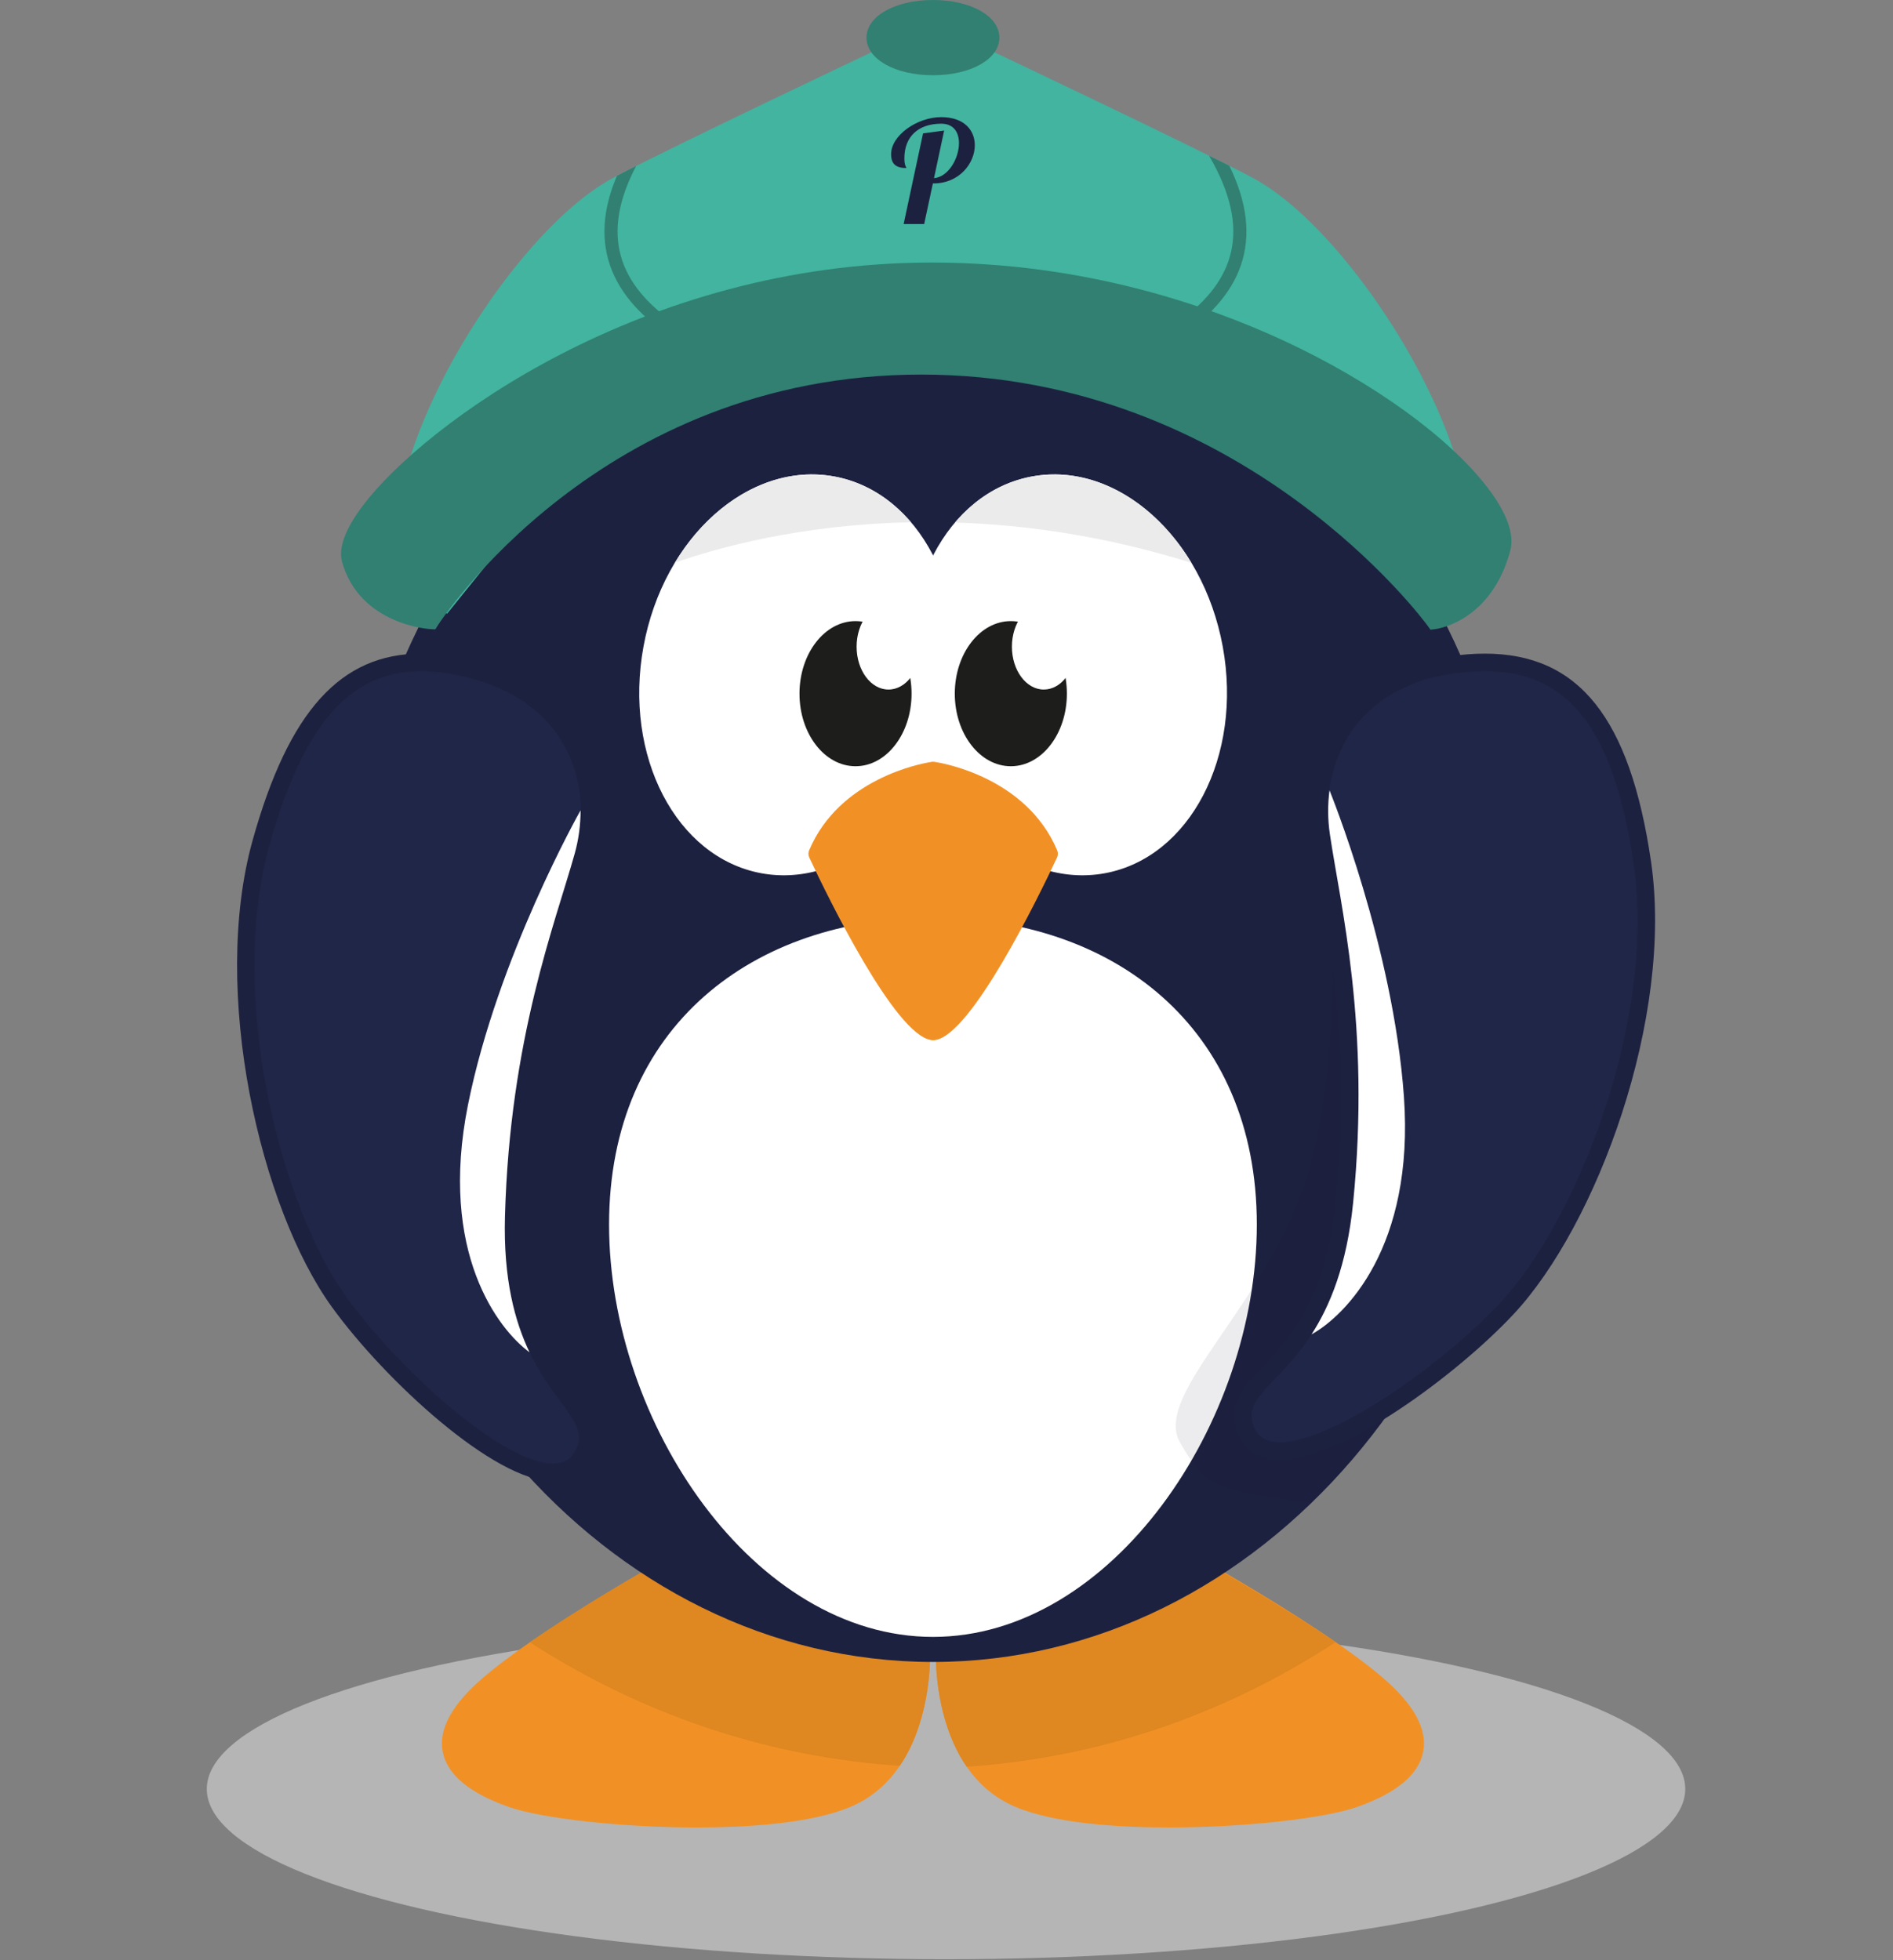 <?xml version="1.0" encoding="UTF-8" standalone="no"?>
<!DOCTYPE svg PUBLIC "-//W3C//DTD SVG 1.1//EN" "http://www.w3.org/Graphics/SVG/1.1/DTD/svg11.dtd">
<svg width="100%" height="100%" viewBox="0 0 280 290" version="1.1" xmlns="http://www.w3.org/2000/svg" xmlns:xlink="http://www.w3.org/1999/xlink" xml:space="preserve" xmlns:serif="http://www.serif.com/" style="fill-rule:evenodd;clip-rule:evenodd;stroke-linecap:round;stroke-linejoin:round;stroke-miterlimit:10;">
    <rect x="0" y="0" width="280" height="290" fill="#808080" stroke="none"/>
    <g transform="matrix(0.971,0,0,0.971,3.991,0)">
        <g transform="matrix(1,0,0,1,13.589,8.509)">
            <ellipse cx="126.411" cy="264.065" rx="112.609" ry="25.935" style="fill:rgb(235,235,235);fill-opacity:0.5;"/>
        </g>
        <g transform="matrix(2.057,0,0,2.057,-42.027,-41.376)">
            <g>
                <g id="Layer-1" serif:id="Layer 1">
                    <g transform="matrix(1,0,0,1,105.012,133.271)">
                        <path d="M0,22.206C-3.567,22.206 -8.445,21.937 -11.428,20.659C-17.58,18.023 -17.291,9.374 -17.276,9.007C-17.267,8.783 -17.143,8.58 -16.948,8.469L-2.304,0.086C-2.203,0.029 -2.092,0 -1.979,0C-1.874,0 -1.77,0.025 -1.674,0.077C-1.175,0.343 10.602,6.647 15.813,11.102C18.117,13.07 19.128,14.912 18.819,16.574C18.504,18.266 16.864,19.645 13.946,20.676C11.474,21.548 5.479,22.206 0.001,22.206L0,22.206Z" style="fill:rgb(241,145,37);fill-rule:nonzero;"/>
                        <g transform="matrix(1.079,0,0,1.079,-1.922,17.736)">
                            <clipPath id="_clip1">
                                <path d="M1.781,4.142C-1.524,4.142 -6.044,3.893 -8.808,2.709C-14.508,0.266 -14.24,-7.747 -14.226,-8.088C-14.218,-8.295 -14.103,-8.483 -13.922,-8.586L-0.354,-16.353C-0.26,-16.406 -0.157,-16.433 -0.053,-16.433C0.045,-16.433 0.141,-16.41 0.23,-16.362C0.692,-16.115 11.604,-10.274 16.433,-6.146C18.567,-4.323 19.504,-2.616 19.218,-1.076C18.926,0.491 17.406,1.769 14.703,2.724C12.412,3.532 6.858,4.142 1.782,4.142L1.781,4.142Z"/>
                            </clipPath>
                            <g clip-path="url(#_clip1)">
                                <path d="M0,-16.433L-14.646,-8.05C-14.646,-8.05 -14.835,-3.435 -12.626,0C-3.216,-0.523 5.581,-3.589 13.205,-8.579C7.465,-12.449 0,-16.433 0,-16.433" style="fill:rgb(223,135,32);fill-rule:nonzero;"/>
                            </g>
                        </g>
                    </g>
                    <g transform="matrix(1,0,0,1,70.032,133.271)">
                        <path d="M0,22.206C-5.478,22.206 -11.474,21.548 -13.946,20.676C-16.864,19.645 -18.504,18.266 -18.819,16.574C-19.128,14.912 -18.117,13.07 -15.813,11.102C-10.601,6.647 1.175,0.343 1.673,0.077C1.769,0.025 1.875,0 1.98,0C2.092,0 2.204,0.029 2.303,0.086L16.949,8.469C17.144,8.58 17.267,8.783 17.276,9.007C17.292,9.374 17.58,18.023 11.428,20.659C8.446,21.937 3.567,22.206 0,22.206" style="fill:rgb(241,145,37);fill-rule:nonzero;"/>
                        <g transform="matrix(-0.867,0.666,0.666,0.867,8.836,15.267)">
                            <clipPath id="_clip2">
                                <path d="M10.275,0.108C14.248,-2.944 18.23,-6.763 19.537,-8.773C21.079,-11.146 21.5,-13.06 20.786,-14.463C20.084,-15.841 18.324,-16.613 15.556,-16.757C9.294,-17.083 -2.76,-15.093 -3.269,-15.009C-3.368,-14.993 -3.459,-14.952 -3.535,-14.893C-3.616,-14.831 -3.681,-14.748 -3.721,-14.651L-9.672,-0.41C-9.752,-0.221 -9.728,-0.005 -9.61,0.163C-9.417,0.438 -4.806,6.871 1.125,5.355C4,4.62 7.688,2.096 10.275,0.108"/>
                            </clipPath>
                            <g clip-path="url(#_clip2)">
                                <path d="M-3.546,-15.228C-3.546,-15.228 4.801,-16.617 11.711,-17.046C8.705,-8.444 3.598,-0.653 -3.546,5.495C-7.39,4.117 -10.052,0.343 -10.052,0.343L-3.546,-15.228Z" style="fill:rgb(223,135,32);fill-rule:nonzero;"/>
                            </g>
                        </g>
                    </g>
                    <g transform="matrix(1,0,0,1,131.431,92.04)">
                        <path d="M0,-0.001C0,-28.264 -19.658,-51.176 -43.908,-51.176C-68.159,-51.176 -87.817,-28.264 -87.817,-0.001C-87.817,28.263 -68.159,51.175 -43.908,51.175C-19.658,51.175 0,28.263 0,-0.001" style="fill:rgb(29,33,64);fill-rule:nonzero;"/>
                        <g transform="matrix(0.987,0.162,-0.162,0.987,-83.962,40.161)">
                            <clipPath id="_clip3">
                                <path d="M76.342,-53.239C71.762,-81.128 48.65,-100.551 24.721,-96.621C0.791,-92.69 -14.894,-66.895 -10.314,-39.006C-5.733,-11.116 17.379,8.307 41.309,4.377C65.239,0.447 80.923,-25.348 76.342,-53.239"/>
                            </clipPath>
                            <g clip-path="url(#_clip3)">
                                <path d="M0,-50.888L-14.273,-53.925C-15.465,-49.277 -16.113,-44.356 -16.113,-39.258C-16.113,-21.68 -8.507,-6.177 3.076,3.037C11.934,-0.637 0.883,-13.314 -0.92,-22.577C-2.723,-31.842 0,-50.888 0,-50.888" style="fill:rgb(20,22,42);fill-opacity:0.4;fill-rule:nonzero;"/>
                            </g>
                        </g>
                    </g>
                    <g transform="matrix(1,0,0,1,88.946,68.009)">
                        <path d="M0,4.186C-1.486,12.302 -7.809,17.945 -14.121,16.789C-20.434,15.632 -24.347,8.116 -22.86,-0.001C-21.374,-8.117 -15.051,-13.759 -8.738,-12.603C-2.426,-11.447 1.486,-3.93 0,4.186" style="fill:white;fill-rule:nonzero;"/>
                    </g>
                    <g transform="matrix(1,0,0,1,86.124,68.009)">
                        <path d="M0,4.186C1.486,12.302 7.809,17.945 14.121,16.789C20.434,15.632 24.347,8.116 22.86,-0.001C21.373,-8.117 15.051,-13.759 8.738,-12.603C2.426,-11.447 -1.487,-3.93 0,4.186" style="fill:white;fill-rule:nonzero;"/>
                    </g>
                    <g transform="matrix(1,0,0,1,111.507,118.629)">
                        <path d="M0,-7.814C0,-22.526 -10.738,-30.544 -23.984,-30.544C-37.231,-30.544 -47.969,-22.526 -47.969,-7.814C-47.969,6.897 -37.231,22.73 -23.984,22.73C-10.738,22.73 0,6.897 0,-7.814" style="fill:white;fill-rule:nonzero;"/>
                    </g>
                    <g transform="matrix(1,-5.55112e-17,5.55112e-17,1,1.7,-0.271)">
                        <g transform="matrix(1,0,0,1,57.678,69.45)">
                            <path d="M0,59.998C-4.153,59.998 -12.021,52.644 -15.833,47.371C-21.045,40.163 -24.699,24.417 -21.607,13.345C-19.031,4.116 -15.375,0 -9.752,0C-8.503,0 -7.172,0.203 -5.683,0.618C1.851,2.721 3.726,9.026 2.242,14.34C2.002,15.201 1.708,16.156 1.383,17.212C-0.204,22.362 -2.601,30.146 -2.898,41.057C-3.106,48.71 -0.593,52.102 1.071,54.345C2.212,55.884 3.197,57.213 2.09,58.936C1.778,59.421 1.163,59.998 0,59.998" style="fill:rgb(32,38,72);fill-rule:nonzero;"/>
                        </g>
                        <g transform="matrix(1,0,0,1,47.925,130.099)">
                            <path d="M0,-61.3C-5.964,-61.3 -9.813,-57.038 -12.482,-47.479C-15.623,-36.23 -11.907,-20.225 -6.608,-12.896C-2.714,-7.511 5.394,0 9.752,0C10.889,0 11.826,-0.483 12.39,-1.361C13.741,-3.463 12.524,-5.104 11.347,-6.692C9.736,-8.864 7.303,-12.146 7.505,-19.575C7.801,-30.396 10.182,-38.129 11.757,-43.246C12.077,-44.282 12.378,-45.261 12.622,-46.133C13.459,-49.136 13.22,-52.187 11.945,-54.726C10.501,-57.604 7.838,-59.655 4.245,-60.658C2.697,-61.09 1.309,-61.3 0,-61.3M0,-59.998C1.207,-59.998 2.503,-59.792 3.895,-59.404C10.861,-57.459 12.802,-51.623 11.367,-46.484C9.933,-41.344 6.563,-32.805 6.204,-19.611C5.844,-6.416 13.44,-5.403 11.294,-2.065C10.956,-1.539 10.426,-1.302 9.752,-1.302C6.153,-1.302 -1.513,-8.073 -5.553,-13.66C-10.349,-20.293 -14.384,-35.823 -11.228,-47.129C-8.672,-56.283 -5.134,-59.998 0,-59.998" style="fill:rgb(29,33,64);fill-rule:nonzero;"/>
                        </g>
                        <g transform="matrix(1,0,0,1,59.292,117.342)">
                            <path d="M0,-33.727C-1.435,-28.587 -4.804,-20.048 -5.164,-6.854C-5.291,-2.191 -4.423,0.946 -3.345,3.207C-5.637,1.532 -10.099,-4.168 -7.901,-15.127C-5.713,-26.035 0.376,-36.832 0.434,-36.934C0.437,-35.862 0.294,-34.78 0,-33.727" style="fill:white;fill-rule:nonzero;"/>
                        </g>
                    </g>
                    <g transform="matrix(1,0,0,1,51.06,21.714)">
                        <path d="M0,43.591C-5.883,40.255 -2.273,31.153 0.402,26.023C3.24,20.583 8.198,13.989 12.879,11.52C17.336,9.169 32.039,2.211 32.187,2.141L36.463,-0.272L40.779,2.162C40.887,2.211 55.589,9.169 60.046,11.52C64.726,13.988 69.685,20.583 72.522,26.023C75.197,31.153 78.808,40.255 72.925,43.591L72.443,43.863L61.821,30.682L38.568,23.499L36.463,22.855L34.355,23.5L11.103,30.682L0.481,43.863L0,43.591Z" style="fill:rgb(66,180,159);fill-rule:nonzero;"/>
                        <g>
                            <clipPath id="_clip4">
                                <path d="M0,43.591C-5.883,40.255 -2.273,31.153 0.402,26.023C3.24,20.583 8.198,13.989 12.879,11.52C17.336,9.169 32.039,2.211 32.187,2.141L36.463,-0.272L40.779,2.162C40.887,2.211 55.589,9.169 60.046,11.52C64.726,13.988 69.685,20.583 72.522,26.023C75.197,31.153 78.808,40.255 72.925,43.591L72.443,43.863L61.821,30.682L38.568,23.499L36.463,22.855L34.355,23.5L11.103,30.682L0.481,43.863L0,43.591Z"/>
                            </clipPath>
                            <g clip-path="url(#_clip4)">
                                <g transform="matrix(-0.255,0.967,0.967,0.255,60.715,17.734)">
                                    <path d="M-6.862,-5.275C-2.24,-0.657 2.05,-0.936 6.131,-4.285" style="fill:none;stroke:rgb(49,128,114);stroke-width:0.97px;"/>
                                </g>
                                <g transform="matrix(0.255,0.967,-0.967,0.255,11.097,17.734)">
                                    <path d="M-6.862,-5.275C-2.24,-0.657 2.05,-0.936 6.131,-4.285" style="fill:none;stroke:rgb(49,128,114);stroke-width:0.97px;"/>
                                </g>
                            </g>
                        </g>
                    </g>
                    <g transform="matrix(1,0,0,1,124.14,39.877)">
                        <path d="M0,26.565C-0.134,26.379 -13.633,7.983 -37.479,7.983C-61.297,7.983 -73.149,26.346 -73.266,26.532L-73.469,26.854L-73.849,26.835C-73.901,26.833 -79.076,26.521 -80.373,21.853C-80.662,20.813 -80.126,19.387 -78.781,17.617C-74.333,11.767 -58.197,-0.315 -36.703,-0.315C-25.423,-0.315 -16.254,2.855 -10.549,5.514C-4.032,8.551 1.574,12.602 4.449,16.35C5.875,18.209 6.458,19.823 6.138,21.018C4.737,26.241 0.78,26.809 0.612,26.831L0.228,26.88L0,26.565Z" style="fill:rgb(49,128,114);fill-rule:nonzero;"/>
                    </g>
                    <g transform="matrix(1,0,0,1,87.522,20.116)">
                        <path d="M0,5.571C-2.805,5.571 -4.92,4.373 -4.92,2.785C-4.92,1.197 -2.805,0 0,0C2.805,0 4.92,1.197 4.92,2.785C4.92,4.373 2.805,5.571 0,5.571" style="fill:rgb(49,128,114);fill-rule:nonzero;"/>
                    </g>
                    <g transform="matrix(1,0,0,1,88.351,35.717)">
                        <path d="M0,-5.933L-0.75,-2.407C0.317,-2.492 1.099,-3.874 1.099,-5.004C1.099,-5.785 0.718,-6.44 -0.211,-6.44C-1.922,-6.44 -2.945,-5.479 -2.945,-3.874C-2.945,-3.336 -2.808,-3.251 -2.798,-3.156C-3.527,-3.156 -3.927,-3.42 -3.927,-4.181C-3.927,-5.584 -1.985,-6.926 -0.222,-6.926C1.511,-6.926 2.271,-5.933 2.271,-4.846C2.271,-3.505 1.119,-2.016 -0.781,-2.016L-0.834,-2.016L-1.479,0.993L-2.999,0.993L-1.562,-5.722L0,-5.933Z" style="fill:rgb(29,33,64);fill-rule:nonzero;"/>
                    </g>
                    <g transform="matrix(1,0,0,1,97.441,71.495)">
                        <path d="M0,0C0,2.969 -1.858,5.375 -4.15,5.375C-6.442,5.375 -8.301,2.969 -8.301,0C-8.301,-2.969 -6.442,-5.375 -4.15,-5.375C-1.858,-5.375 0,-2.969 0,0" style="fill:rgb(29,30,28);fill-rule:nonzero;"/>
                    </g>
                    <g transform="matrix(1,0,0,1,85.939,71.495)">
                        <path d="M0,0C0,2.969 -1.858,5.375 -4.15,5.375C-6.442,5.375 -8.3,2.969 -8.3,0C-8.3,-2.969 -6.442,-5.375 -4.15,-5.375C-1.858,-5.375 0,-2.969 0,0" style="fill:rgb(29,30,28);fill-rule:nonzero;"/>
                    </g>
                    <g transform="matrix(1,0,0,1,87.522,76.536)">
                        <path d="M0,20.629C-0.055,20.629 -0.107,20.623 -0.157,20.61C-2.824,20.181 -7.708,10.188 -9.159,7.093C-9.238,6.926 -9.242,6.733 -9.169,6.563C-6.937,1.275 -0.946,0.148 -0.166,0.022C-0.112,0.007 -0.056,0 0.002,0C0.029,0 0.057,0.002 0.084,0.005C0.105,0.007 0.126,0.01 0.147,0.014C0.66,0.091 6.909,1.136 9.2,6.563C9.272,6.733 9.269,6.926 9.19,7.093C7.738,10.189 2.851,20.19 0.186,20.611C0.136,20.623 0.084,20.629 0.031,20.629L0,20.629Z" style="fill:rgb(241,145,37);fill-rule:nonzero;"/>
                    </g>
                    <g transform="matrix(1,0,0,1,131.431,116.344)">
                        <path d="M0,-24.305C0,-29.553 -0.681,-34.616 -1.939,-39.382L-14.541,-37.69C-14.541,-37.69 -13.155,-18.709 -16.186,-9.104C-19.216,0.501 -27.634,7.014 -25.623,10.594C-23.611,14.174 -22.452,14.188 -15.872,15.077C-6.176,5.689 0,-8.466 0,-24.305" style="fill:rgb(20,22,42);fill-opacity:0.08;fill-rule:nonzero;"/>
                    </g>
                    <g transform="matrix(1,0,0,1,113.225,69.179)">
                        <path d="M0,58.411C-1.488,58.411 -2.15,57.678 -2.442,57.062C-3.324,55.213 -2.179,54.019 -0.853,52.637C1.082,50.621 4.006,47.575 4.766,39.957C5.851,29.098 4.457,21.073 3.535,15.764C3.346,14.675 3.175,13.69 3.046,12.806C2.246,7.346 4.903,1.329 12.643,0.196C13.529,0.066 14.376,0 15.159,0C21.728,0 25.326,4.575 26.829,14.834C28.495,26.207 22.88,41.366 16.799,47.857C12.131,52.839 3.954,58.411 0,58.411" style="fill:rgb(32,38,72);fill-rule:nonzero;"/>
                    </g>
                    <g transform="matrix(1,0,0,1,128.385,128.241)">
                        <path d="M0,-59.713L-0.001,-59.713C-0.815,-59.713 -1.694,-59.645 -2.612,-59.51C-6.304,-58.97 -9.205,-57.272 -11.001,-54.6C-12.586,-52.242 -13.21,-49.246 -12.759,-46.162C-12.627,-45.266 -12.452,-44.257 -12.267,-43.188C-11.351,-37.913 -9.967,-29.941 -11.042,-19.17C-11.78,-11.775 -14.609,-8.827 -16.481,-6.876C-17.851,-5.45 -19.265,-3.975 -18.19,-1.719C-17.885,-1.077 -17.084,0 -15.16,0C-10.529,0 -2.007,-6.362 2.113,-10.76C8.297,-17.359 14.007,-32.766 12.313,-44.322C10.754,-54.966 6.957,-59.713 0,-59.713M-0.001,-58.411C6.012,-58.411 9.516,-54.436 11.025,-44.133C12.727,-32.519 6.76,-17.624 1.163,-11.65C-3.374,-6.807 -11.383,-1.302 -15.16,-1.302C-16.042,-1.302 -16.692,-1.602 -17.015,-2.28C-18.721,-5.862 -11.058,-5.906 -9.746,-19.041C-8.435,-32.175 -10.696,-41.071 -11.47,-46.351C-12.243,-51.63 -9.58,-57.173 -2.424,-58.222C-1.575,-58.346 -0.767,-58.411 -0.001,-58.411" style="fill:rgb(29,33,64);fill-rule:nonzero;"/>
                    </g>
                    <g transform="matrix(1,0,0,1,116.915,115.714)">
                        <path d="M0,-33.824C0.773,-28.544 3.035,-19.649 1.724,-6.514C1.26,-1.872 0.003,1.13 -1.354,3.236L-1.353,3.236C1.132,1.865 6.279,-3.226 5.485,-14.375C4.694,-25.471 0.019,-36.952 -0.025,-37.06C-0.164,-35.997 -0.159,-34.906 0,-33.824" style="fill:white;fill-rule:nonzero;"/>
                    </g>
                    <g transform="matrix(1,0,0,1,98.092,68.015)">
                        <path d="M0,0C0,1.753 -1.057,3.175 -2.36,3.175C-3.664,3.175 -4.722,1.753 -4.722,0C-4.722,-1.753 -3.664,-3.175 -2.36,-3.175C-1.057,-3.175 0,-1.753 0,0" style="fill:white;fill-rule:nonzero;"/>
                    </g>
                    <g transform="matrix(1,0,0,1,86.591,68.015)">
                        <path d="M0,0C0,1.753 -1.057,3.175 -2.361,3.175C-3.665,3.175 -4.722,1.753 -4.722,0C-4.722,-1.753 -3.665,-3.175 -2.361,-3.175C-1.057,-3.175 0,-1.753 0,0" style="fill:white;fill-rule:nonzero;"/>
                    </g>
                    <g transform="matrix(1,0,0,1,94.862,60.973)">
                        <path d="M0,-5.567C-2.254,-5.154 -4.2,-3.927 -5.705,-2.154C-0.478,-1.991 5.432,-1.159 11.801,0.829C9.051,-3.733 4.523,-6.396 0,-5.567" style="fill:rgb(235,235,235);fill-rule:nonzero;"/>
                    </g>
                    <g transform="matrix(1,0,0,1,68.409,54.577)">
                        <path d="M0,7.22C3.054,6.141 9.239,4.39 17.488,4.222C15.985,2.459 14.045,1.24 11.799,0.828C7.277,0 2.751,2.661 0,7.22" style="fill:rgb(235,235,235);fill-rule:nonzero;"/>
                    </g>
                </g>
            </g>
        </g>
    </g>
</svg>
